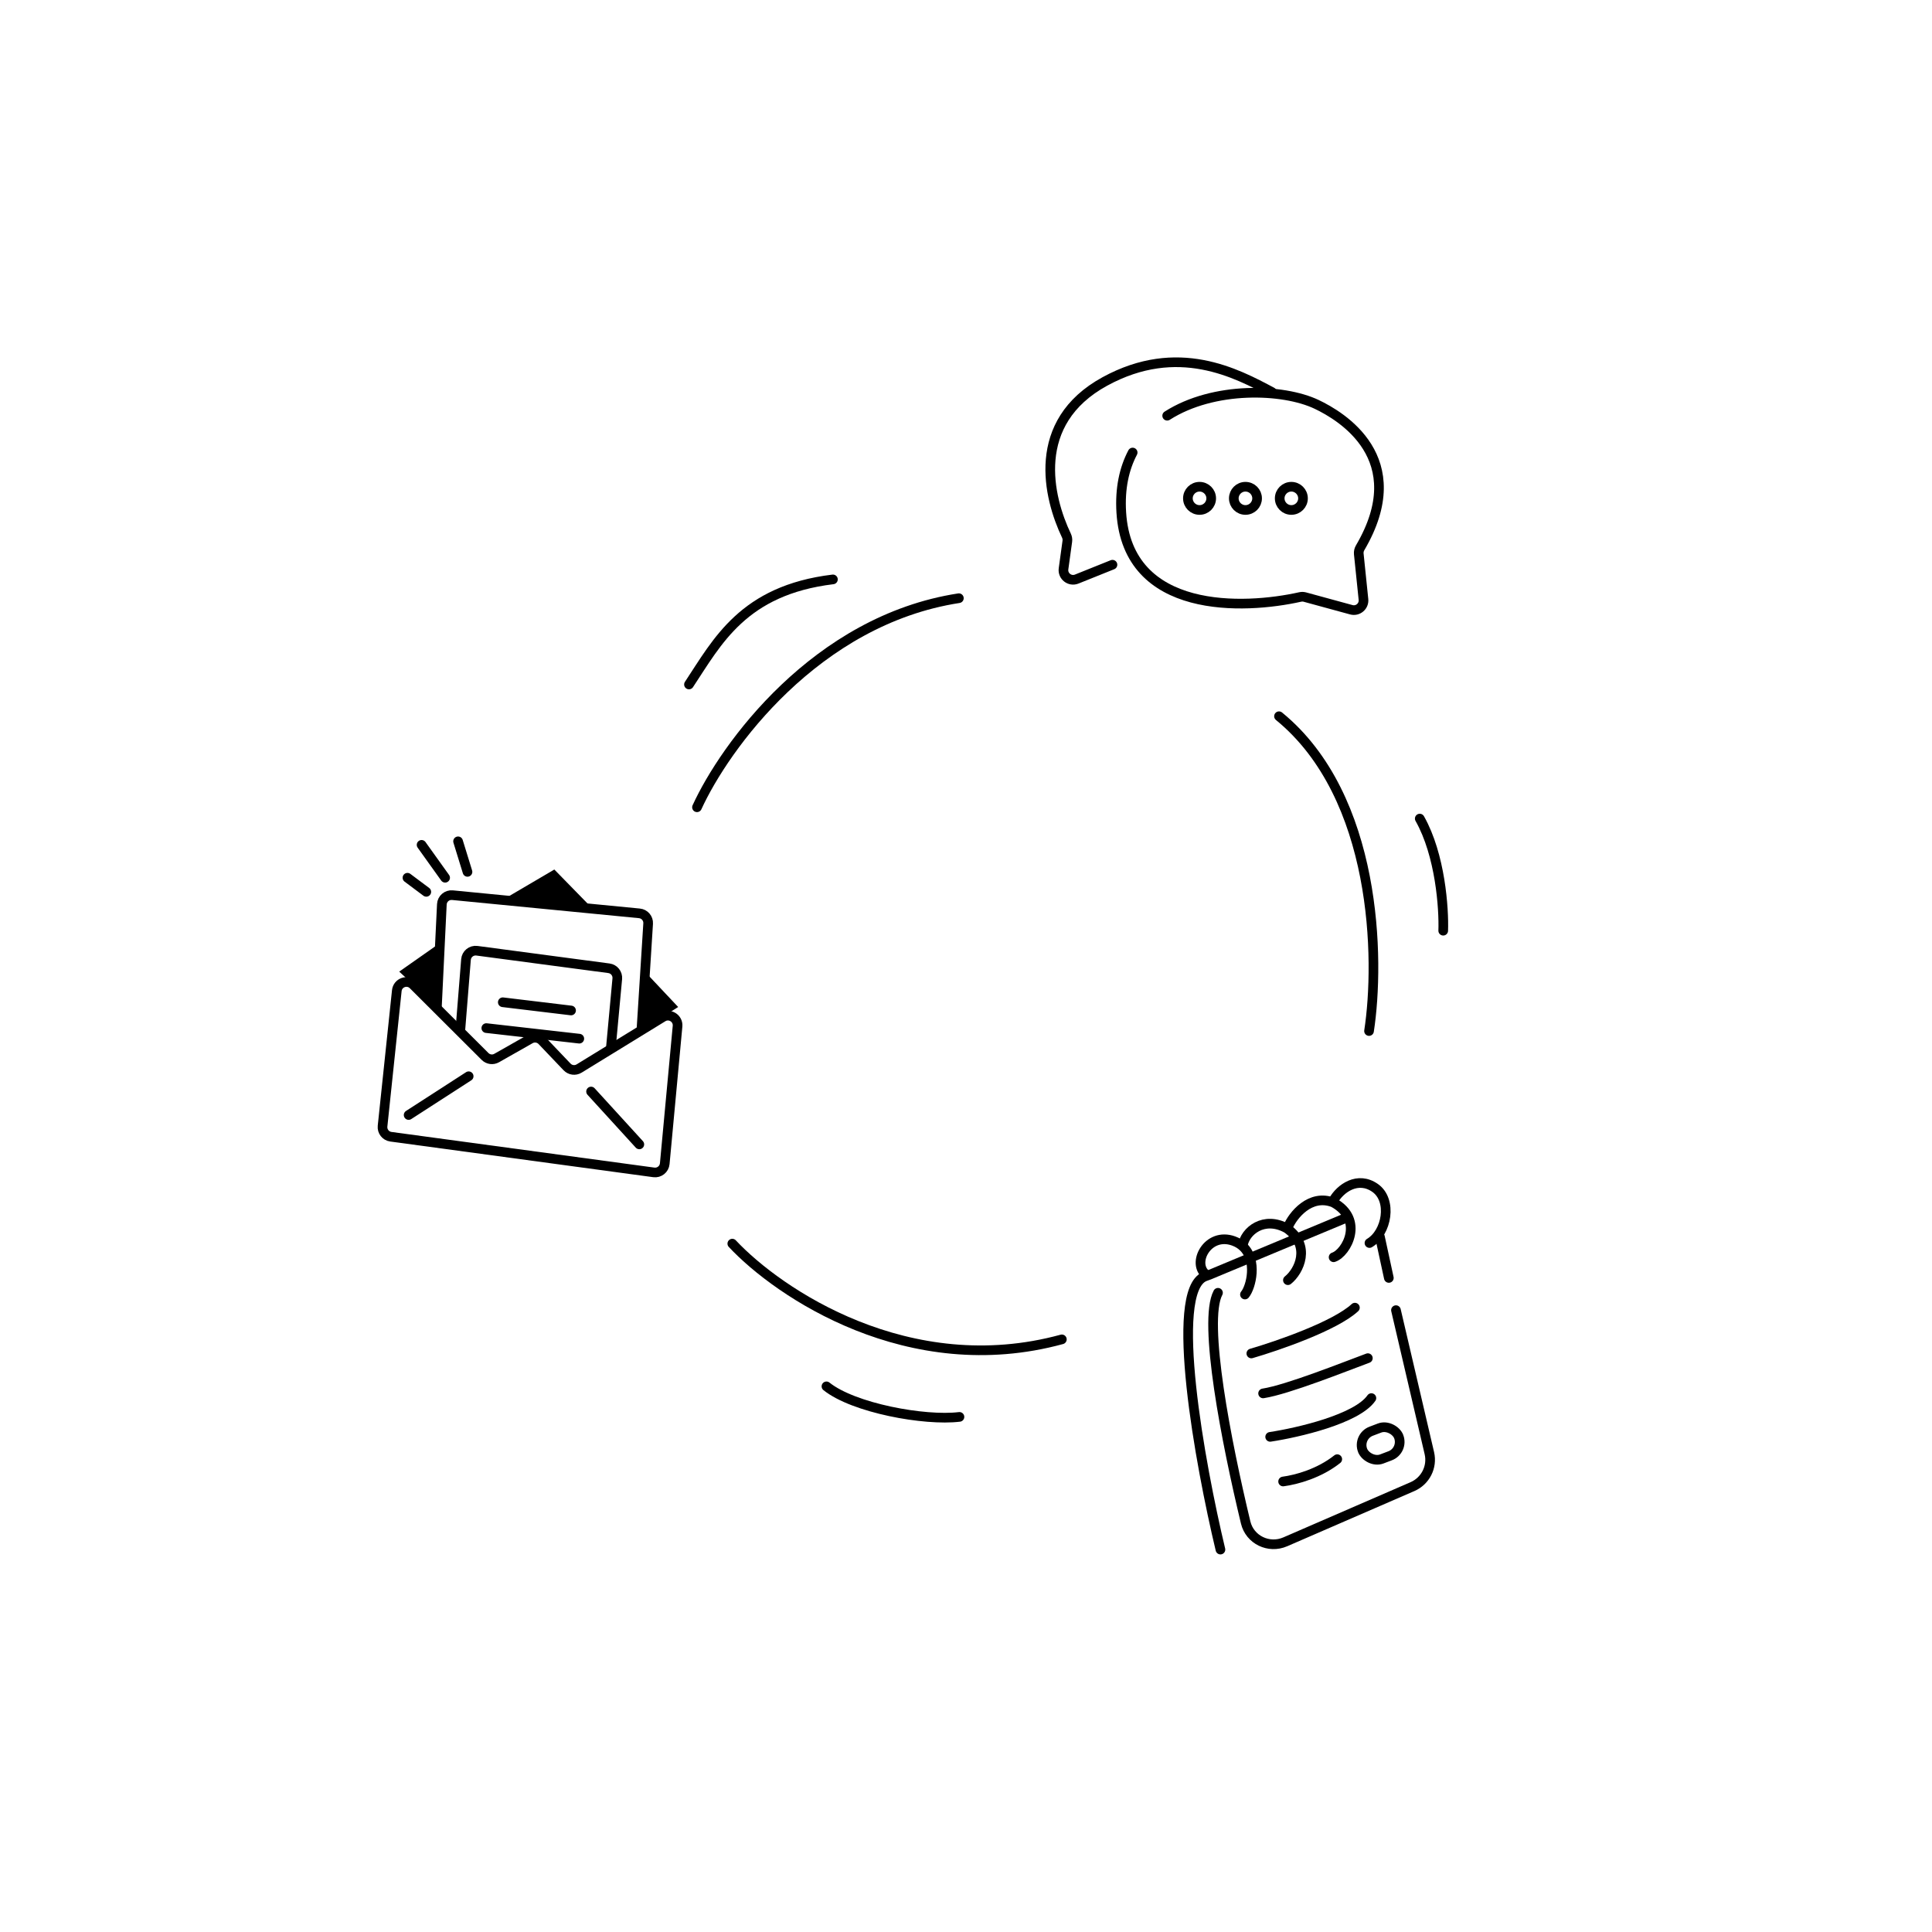 <svg width="400" height="400" viewBox="0 0 400 400" fill="none" xmlns="http://www.w3.org/2000/svg">
<path d="M151.616 257.481C161.16 267.695 188.167 285.959 219.845 277.301" stroke="#2563EB" style="stroke:#2563EB;stroke:color(display-p3 0.145 0.388 0.922);stroke-opacity:1;" stroke-width="2" stroke-linecap="round"/>
<path d="M252.679 320.824C248.431 303.074 241.982 267.552 249.353 264.321C249.688 264.174 250.053 264.079 250.391 263.938L278.409 252.27" stroke="black" style="stroke:black;stroke-opacity:1;" stroke-width="2" stroke-linecap="round"/>
<path d="M285.702 256.074L287.543 264.582" stroke="black" style="stroke:black;stroke-opacity:1;" stroke-width="2" stroke-linecap="round"/>
<path d="M252.172 267.658C249.004 273.611 253.927 298.714 257.901 315.215C258.765 318.812 262.689 320.698 266.098 319.219L292.432 307.792C295.124 306.623 296.595 303.713 295.936 300.872L289.019 271.253" stroke="black" style="stroke:black;stroke-opacity:1;" stroke-width="2" stroke-linecap="round"/>
<path d="M257.754 268.017C259.039 266.456 260.367 260.946 257.384 258.129C256.87 257.638 256.222 257.229 255.421 256.938C250.011 254.964 246.56 261.67 249.814 263.978" stroke="black" style="stroke:black;stroke-opacity:1;" stroke-width="2" stroke-linecap="round"/>
<path d="M257.3 257.883C257.761 254.859 261.694 251.7 266.436 254.323C271.531 257.917 268.971 263.203 266.648 265.047" stroke="black" style="stroke:black;stroke-opacity:1;" stroke-width="2" stroke-linecap="round"/>
<path d="M266.651 254.062C267.618 251.678 271.263 247.081 276.071 248.971C282.529 252.487 278.812 259.414 276.109 260.301" stroke="black" style="stroke:black;stroke-opacity:1;" stroke-width="2" stroke-linecap="round"/>
<path d="M276.017 248.642C277.485 245.994 281.148 243.435 284.726 245.966C288.304 248.498 287.169 255.208 283.533 257.356" stroke="black" style="stroke:black;stroke-opacity:1;" stroke-width="2" stroke-linecap="round"/>
<path d="M259.076 280.22C264.519 278.639 276.428 274.529 280.52 270.735" stroke="black" style="stroke:black;stroke-opacity:1;" stroke-width="2" stroke-linecap="round"/>
<path d="M261.513 288.488C266.593 287.699 278.511 282.928 283.2 281.192" stroke="black" style="stroke:black;stroke-opacity:1;" stroke-width="2" stroke-linecap="round"/>
<path d="M262.975 297.486C268.708 296.617 280.926 293.795 283.931 289.461" stroke="black" style="stroke:black;stroke-opacity:1;" stroke-width="2" stroke-linecap="round"/>
<path d="M265.656 306.727C268.525 306.342 273.182 305.033 276.865 302.106" stroke="black" style="stroke:black;stroke-opacity:1;" stroke-width="2" stroke-linecap="round"/>
<rect x="1.291" y="0.58" width="8" height="6.145" rx="3.072" transform="matrix(0.935 -0.355 0.356 0.935 279.602 297.324)" stroke="black" style="stroke:black;stroke-opacity:1;" stroke-width="2"/>
<path d="M88.259 184.646L84.36 181.728" stroke="black" style="stroke:black;stroke-opacity:1;" stroke-width="2" stroke-linecap="round"/>
<path d="M92.159 181.728L87.285 174.919" stroke="black" style="stroke:black;stroke-opacity:1;" stroke-width="2" stroke-linecap="round"/>
<path d="M96.788 180.511L94.839 174.188" stroke="black" style="stroke:black;stroke-opacity:1;" stroke-width="2" stroke-linecap="round"/>
<path d="M85.557 203.896L100.428 218.732C101.064 219.366 102.045 219.499 102.827 219.055L109.791 215.104C110.589 214.652 111.593 214.8 112.226 215.464L117.408 220.899C118.059 221.582 119.098 221.717 119.902 221.224L137.241 210.579C138.646 209.716 140.432 210.827 140.279 212.468L137.628 240.934C137.523 242.067 136.495 242.884 135.368 242.731L80.923 235.348C79.852 235.203 79.09 234.232 79.203 233.157L82.155 205.103C82.331 203.43 84.366 202.708 85.557 203.896Z" stroke="black" style="stroke:black;stroke-opacity:1;" stroke-width="2" stroke-linecap="round"/>
<path d="M84.605 230.851L97.032 222.826" stroke="black" style="stroke:black;stroke-opacity:1;" stroke-width="2" stroke-linecap="round"/>
<path d="M122.375 225.988L132.365 236.932" stroke="black" style="stroke:black;stroke-opacity:1;" stroke-width="2" stroke-linecap="round"/>
<path d="M90.94 195.347L82.655 201.162L90.564 208.479L90.94 195.347Z" fill="black" style="fill:black;fill-opacity:1;"/>
<path d="M133.3 200.939L132.365 213.585L140.407 208.489L133.3 200.939Z" fill="black" style="fill:black;fill-opacity:1;"/>
<path d="M122.374 187.807L105.073 185.72L114.769 180.025L122.374 187.807Z" fill="black" style="fill:black;fill-opacity:1;"/>
<path d="M90.453 208.563L91.481 187.229C91.536 186.088 92.535 185.225 93.672 185.335L132.39 189.102C133.463 189.206 134.26 190.143 134.192 191.219L132.808 213.099" stroke="black" style="stroke:black;stroke-opacity:1;" stroke-width="2" stroke-linecap="round"/>
<path d="M95.327 213.018L96.479 198.662C96.571 197.521 97.601 196.689 98.736 196.84L126.073 200.471C127.138 200.612 127.901 201.569 127.802 202.638L126.469 216.99" stroke="black" style="stroke:black;stroke-opacity:1;" stroke-width="2" stroke-linecap="round"/>
<path d="M104.099 207.506L118.232 209.208" stroke="black" style="stroke:black;stroke-opacity:1;" stroke-width="2" stroke-linecap="round"/>
<path d="M100.687 212.856L119.937 215.045" stroke="black" style="stroke:black;stroke-opacity:1;" stroke-width="2" stroke-linecap="round"/>
<path d="M241.653 86.07C251.26 79.929 265.613 80.403 272.6 83.724C277.611 86.106 292.509 94.847 281.604 113.41C281.382 113.787 281.274 114.236 281.319 114.672L282.291 124.108C282.435 125.506 281.131 126.613 279.775 126.243L270.165 123.619C269.844 123.531 269.514 123.524 269.19 123.596C257.576 126.196 233.459 127.299 232.15 106.097C231.842 101.113 232.753 97.018 234.503 93.694" stroke="black" style="stroke:black;stroke-opacity:1;" stroke-width="2" stroke-linecap="round"/>
<path d="M248.354 100.773C249.687 100.773 250.765 101.852 250.766 103.178C250.766 104.504 249.687 105.583 248.354 105.583C247.02 105.583 245.942 104.504 245.942 103.178C245.943 101.852 247.02 100.774 248.354 100.773Z" stroke="black" style="stroke:black;stroke-opacity:1;" stroke-width="2"/>
<path d="M257.857 100.773C259.191 100.773 260.269 101.852 260.269 103.178C260.269 104.504 259.191 105.583 257.857 105.583C256.523 105.583 255.446 104.504 255.446 103.178C255.446 101.852 256.523 100.774 257.857 100.773Z" stroke="black" style="stroke:black;stroke-opacity:1;" stroke-width="2"/>
<path d="M267.36 100.773C268.694 100.773 269.772 101.852 269.772 103.178C269.772 104.504 268.694 105.583 267.36 105.583C266.027 105.583 264.949 104.504 264.949 103.178C264.949 101.852 266.027 100.774 267.36 100.773Z" stroke="black" style="stroke:black;stroke-opacity:1;" stroke-width="2"/>
<path d="M230.323 116.918L222.919 119.891C221.495 120.463 219.983 119.282 220.193 117.762L220.979 112.058C221.033 111.66 220.967 111.258 220.794 110.895C217.014 102.965 213.218 87.475 228.738 78.981C243.846 70.713 256.03 77.278 263.341 81.169" stroke="black" style="stroke:black;stroke-opacity:1;" stroke-width="2" stroke-linecap="round"/>
<path d="M283.444 213.464C285.718 198.67 285.174 164.923 264.803 148.289" stroke="#2563EB" style="stroke:#2563EB;stroke:color(display-p3 0.145 0.388 0.922);stroke-opacity:1;" stroke-width="2" stroke-linecap="round"/>
<path d="M144.305 167.137C150.032 154.613 168.892 128.422 198.523 123.85" stroke="#2563EB" style="stroke:#2563EB;stroke:color(display-p3 0.145 0.388 0.922);stroke-opacity:1;" stroke-width="2" stroke-linecap="round"/>
<path d="M171.109 287.029C176.714 291.528 191.432 294.228 198.645 293.352" stroke="#2563EB" style="stroke:#2563EB;stroke:color(display-p3 0.145 0.388 0.922);stroke-opacity:1;" stroke-width="2" stroke-linecap="round"/>
<path d="M298.803 192.69C298.963 188.102 298.215 177.037 293.945 169.48" stroke="#2563EB" style="stroke:#2563EB;stroke:color(display-p3 0.145 0.388 0.922);stroke-opacity:1;" stroke-width="2" stroke-linecap="round"/>
<path d="M142.645 141.714C148.516 132.861 153.862 122.211 172.449 119.959" stroke="#2563EB" style="stroke:#2563EB;stroke:color(display-p3 0.145 0.388 0.922);stroke-opacity:1;" stroke-width="2" stroke-linecap="round"/>
</svg>

